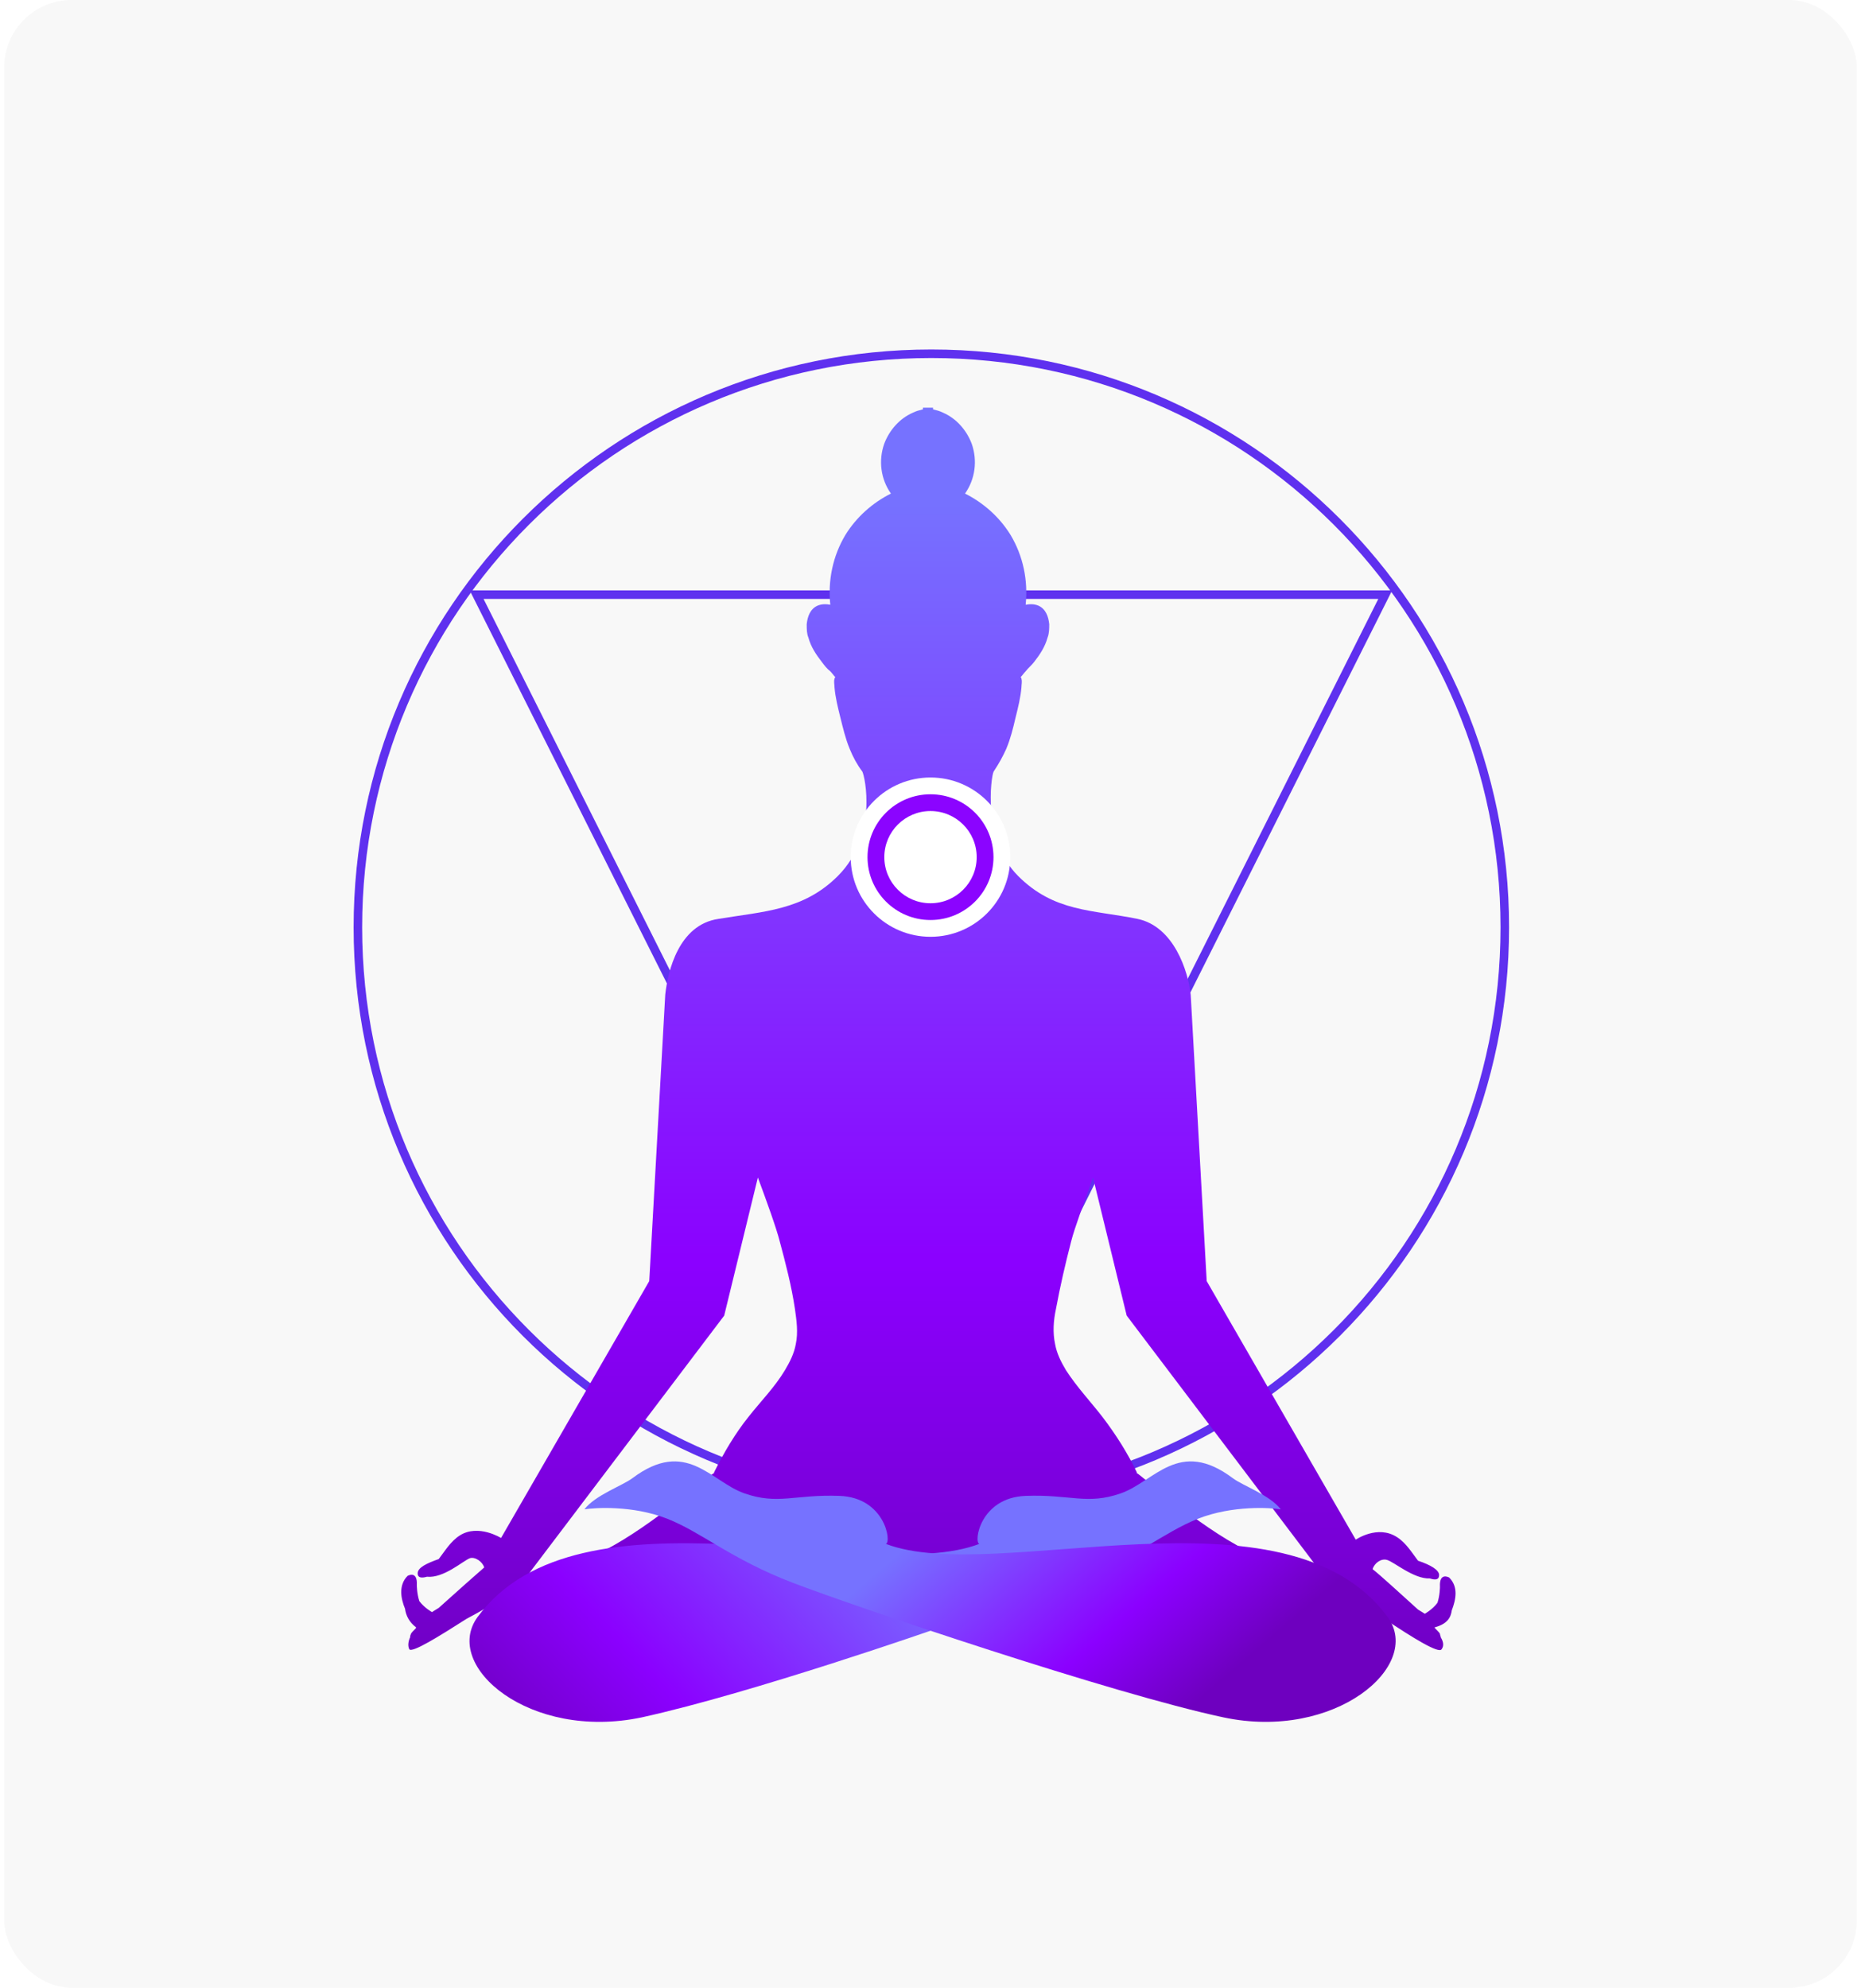 <svg width="221" height="236" viewBox="0 0 221 236" fill="none" xmlns="http://www.w3.org/2000/svg">
<rect x="0.5" width="220" height="236" rx="8" fill="#F8F8F8"/>
<path d="M110.6 178.2C148.211 178.2 178.7 147.711 178.7 110.1C178.7 72.489 148.211 42 110.6 42C72.99 42 42.5 72.489 42.5 110.1C42.5 147.711 72.99 178.2 110.6 178.2Z" stroke="#5F30EF" stroke-width="1.014" stroke-miterlimit="10"/>
<path d="M110.6 70.6H164.5L137.5 124.4L110.6 178.2L83.6 124.4L56.6 70.6H110.6Z" stroke="#5F30EF" stroke-width="1.014" stroke-miterlimit="10"/>
<path d="M172.4 191.2C172.9 189.9 173.2 188.4 172.1 187.3C172.1 187.3 170.9 186.6 171 188.4C171 188.4 171 189.4 170.7 190.3C170.1 191.1 169.2 191.6 169.2 191.6C169.2 191.6 168.9 191.4 168.4 191.1C166.3 189.2 163.9 187 163 186.3C163.2 185.6 164 185 164.7 185.2C165.5 185.4 167.9 187.5 169.8 187.4C170.4 187.6 170.9 187.6 170.9 187C170.9 186.4 169.9 185.8 168.4 185.3C167.7 184.4 167 183.2 165.9 182.5C163.6 181 161 182.8 161 182.8L143.3 152.1L141.4 118.1C141.1 115.3 139.4 110 135.1 109.1C129.7 108 125.2 108.3 120.9 104C116.6 99.7 117.7 92.1 118 91.6C118.6 90.7 119.1 89.8 119.5 88.9C120 87.7 120.3 86.5 120.6 85.2C120.9 84 121.2 82.8 121.3 81.6C121.3 81.3 121.4 80.9 121.3 80.6C121.3 80.5 121.3 80.5 121.2 80.4C121.4 80.2 121.6 79.9 121.8 79.7C122.1 79.3 122.5 79 122.8 78.6C123.5 77.7 124.1 76.8 124.4 75.7C124.6 75.2 124.6 74.6 124.6 74.1C124.5 73.2 124.2 72.3 123.3 71.9C122.8 71.7 122.3 71.7 121.8 71.8C122.1 68.9 121.5 66 120 63.5C118.7 61.4 116.8 59.7 114.6 58.6C115.8 56.9 116.1 54.7 115.4 52.7C114.8 51.1 113.6 49.7 112 49C111.6 48.8 111.2 48.7 110.8 48.6C110.8 48.5 110.8 48.5 110.8 48.5V48.4C110.7 48.4 110.6 48.4 110.4 48.4C110.3 48.4 110.3 48.4 110.2 48.4C110.1 48.4 110.1 48.4 110 48.4C109.9 48.4 109.8 48.4 109.6 48.4V48.5C109.6 48.5 109.6 48.5 109.6 48.6C109.2 48.7 108.8 48.8 108.4 49C106.8 49.7 105.6 51.1 105 52.7C104.3 54.7 104.6 56.9 105.8 58.6C103.6 59.7 101.7 61.4 100.4 63.5C98.9 66 98.3 68.9 98.6 71.8C98.1 71.7 97.6 71.7 97.1 71.9C96.2 72.3 95.9 73.2 95.8 74.1C95.8 74.7 95.8 75.2 96 75.7C96.3 76.8 96.9 77.7 97.6 78.6C97.9 79 98.2 79.4 98.6 79.7C98.8 79.9 99 80.2 99.2 80.4C99.2 80.4 99.1 80.5 99.1 80.6C99 80.9 99.1 81.3 99.1 81.6C99.2 82.8 99.5 84 99.8 85.2C100.1 86.4 100.4 87.7 100.9 88.9C101.3 89.9 101.8 90.8 102.4 91.6C102.7 92.1 104.3 99.2 99.5 104C95.4 108.1 90.7 108.2 85.3 109.1C80.6 109.8 79.3 115.3 79 118.1L77.1 152.1L59.5 182.6C59.5 182.6 56.8 180.9 54.6 182.3C53.5 183 52.8 184.2 52.1 185.1C50.7 185.6 49.6 186.1 49.6 186.8C49.6 187.3 50 187.4 50.7 187.2C52.7 187.4 55 185.3 55.8 185C56.4 184.8 57.3 185.4 57.5 186.1C56.7 186.8 54.2 189 52.1 190.9C51.6 191.2 51.3 191.4 51.3 191.4C51.3 191.4 50.4 190.9 49.8 190.1C49.5 189.2 49.5 188.2 49.5 188.2C49.6 186.4 48.4 187.1 48.4 187.1C47.3 188.2 47.6 189.8 48.1 191C48.2 191.8 48.6 192.6 49.4 193.2C49.4 193.2 49.4 193.2 49.4 193.3C49.1 193.6 48.8 193.9 48.8 194C48.7 194.2 48.7 194.3 48.7 194.4C48.5 194.8 48.4 195.4 48.6 195.8C48.9 196.3 52.1 194.3 55.4 192.2C57.1 191.3 59 190.2 60.5 189.2C61.3 188.6 62.1 187.9 62.6 187.1L86 156.2L90 139.8C91 142.5 92.2 145.8 92.6 147.4C93.3 150 94 152.7 94.4 155.4C94.6 156.8 94.8 158.2 94.5 159.6C94.3 160.7 93.8 161.7 93.2 162.7C92 164.7 90.4 166.3 88.9 168.2C87.3 170.2 86 172.4 84.8 174.8V174.9C84.6 174.8 77.4 181.2 71.9 184C72 184.1 79.2 196.7 81.5 201.2C82.4 201 83.3 200.9 84.1 200.7C87.4 200 90.7 199 94 198.1C97.7 197.1 101.3 196 104.8 194.5C105 194.4 105.2 194.4 105.4 194.3H105.5C106.6 193.9 109.2 192.8 109.9 192.5C110.6 192.8 113.2 193.9 114.3 194.3H114.4C114.6 194.3 114.8 194.4 115 194.5C118.5 196 122.2 197.1 125.8 198.1C129.1 199 132.4 200 135.7 200.7C136.5 200.9 137.4 201.1 138.3 201.2C140.5 196.7 147.7 184.2 147.9 184C142.3 181.2 135.1 174.8 135 174.9V174.8C133.9 172.5 132.5 170.3 130.9 168.2C129.5 166.4 127.9 164.7 126.6 162.7C126 161.7 125.5 160.7 125.3 159.6C125 158.2 125.1 156.8 125.4 155.4C125.9 152.7 126.5 150.1 127.2 147.4C127.6 145.8 128.8 142.6 129.8 139.8L133.8 156.2L157.2 187.1C157.8 187.9 158.5 188.6 159.3 189.2C160.8 190.2 162.7 191.3 164.4 192.2C167.7 194.4 170.9 196.4 171.2 195.8C171.5 195.4 171.4 194.9 171.1 194.4C171.1 194.3 171 194.1 171 194C171 193.9 170.7 193.6 170.4 193.3C170.4 193.2 170.3 193.2 170.4 193.2C171.9 192.8 172.3 192 172.4 191.2Z" fill="url(#paint0_linear_45_4950)"/>
<path d="M56.7 192C68.8 175.5 103.3 188.3 116.3 183.3C115.6 183.1 116.4 177.8 121.8 177.6C127.1 177.4 129.1 178.7 133.1 177.3C137.1 175.9 140 170.7 146.4 175.5C147.6 176.4 150.8 177.5 152.1 179.2C150.9 179 146.4 178.7 142.3 180.3C138.2 181.9 134.7 185.1 127.4 187.9C120.1 190.7 111.4 193.3 111.4 193.3C111.4 193.3 89.4 201 76.2 203.9C62.9 206.7 52.5 197.8 56.7 192Z" fill="url(#paint1_linear_45_4950)"/>
<path d="M164.8 192C152.7 175.5 118.2 188.3 105.2 183.3C105.9 183.1 105.1 177.8 99.7 177.6C94.4 177.4 92.4 178.7 88.4 177.3C84.4 175.9 81.5 170.7 75.1 175.5C73.9 176.4 70.7 177.5 69.4 179.2C70.6 179 75.1 178.7 79.2 180.3C83.3 181.9 86.8 185.1 94.1 187.9C101.4 190.7 132.1 201.1 145.3 203.9C158.5 206.7 169 197.8 164.8 192Z" fill="url(#paint2_linear_45_4950)"/>
<g filter="url(#filter0_d_45_4950)">
<ellipse cx="110.5" cy="101.766" rx="9.474" ry="9.456" fill="white"/>
</g>
<ellipse cx="110.5" cy="101.766" rx="7.48" ry="7.465" fill="#8B04FF"/>
<ellipse cx="110.5" cy="101.766" rx="5.485" ry="5.474" fill="white"/>
<defs>
<filter id="filter0_d_45_4950" x="85.026" y="76.31" width="50.948" height="50.911" filterUnits="userSpaceOnUse" color-interpolation-filters="sRGB">
<feFlood flood-opacity="0" result="BackgroundImageFix"/>
<feColorMatrix in="SourceAlpha" type="matrix" values="0 0 0 0 0 0 0 0 0 0 0 0 0 0 0 0 0 0 127 0" result="hardAlpha"/>
<feOffset/>
<feGaussianBlur stdDeviation="8"/>
<feComposite in2="hardAlpha" operator="out"/>
<feColorMatrix type="matrix" values="0 0 0 0 0.227 0 0 0 0 0.376 0 0 0 0 0.345 0 0 0 0.1 0"/>
<feBlend mode="normal" in2="BackgroundImageFix" result="effect1_dropShadow_45_4950"/>
<feBlend mode="normal" in="SourceGraphic" in2="effect1_dropShadow_45_4950" result="shape"/>
</filter>
<linearGradient id="paint0_linear_45_4950" x1="110.561" y1="201.993" x2="110.561" y2="39.466" gradientUnits="userSpaceOnUse">
<stop stop-color="#6E00BF"/>
<stop offset="0.32" stop-color="#8B00FF"/>
<stop offset="0.88" stop-color="#7672FF"/>
</linearGradient>
<linearGradient id="paint1_linear_45_4950" x1="113.489" y1="176.784" x2="69.238" y2="218.37" gradientUnits="userSpaceOnUse">
<stop offset="0.12" stop-color="#7672FF"/>
<stop offset="0.68" stop-color="#8B00FF"/>
<stop offset="1" stop-color="#6E00BF"/>
</linearGradient>
<linearGradient id="paint2_linear_45_4950" x1="108.907" y1="175.962" x2="135.92" y2="207.417" gradientUnits="userSpaceOnUse">
<stop offset="0.12" stop-color="#7672FF"/>
<stop offset="0.68" stop-color="#8B00FF"/>
<stop offset="1" stop-color="#6E00BF"/>
</linearGradient>
</defs>
</svg>
